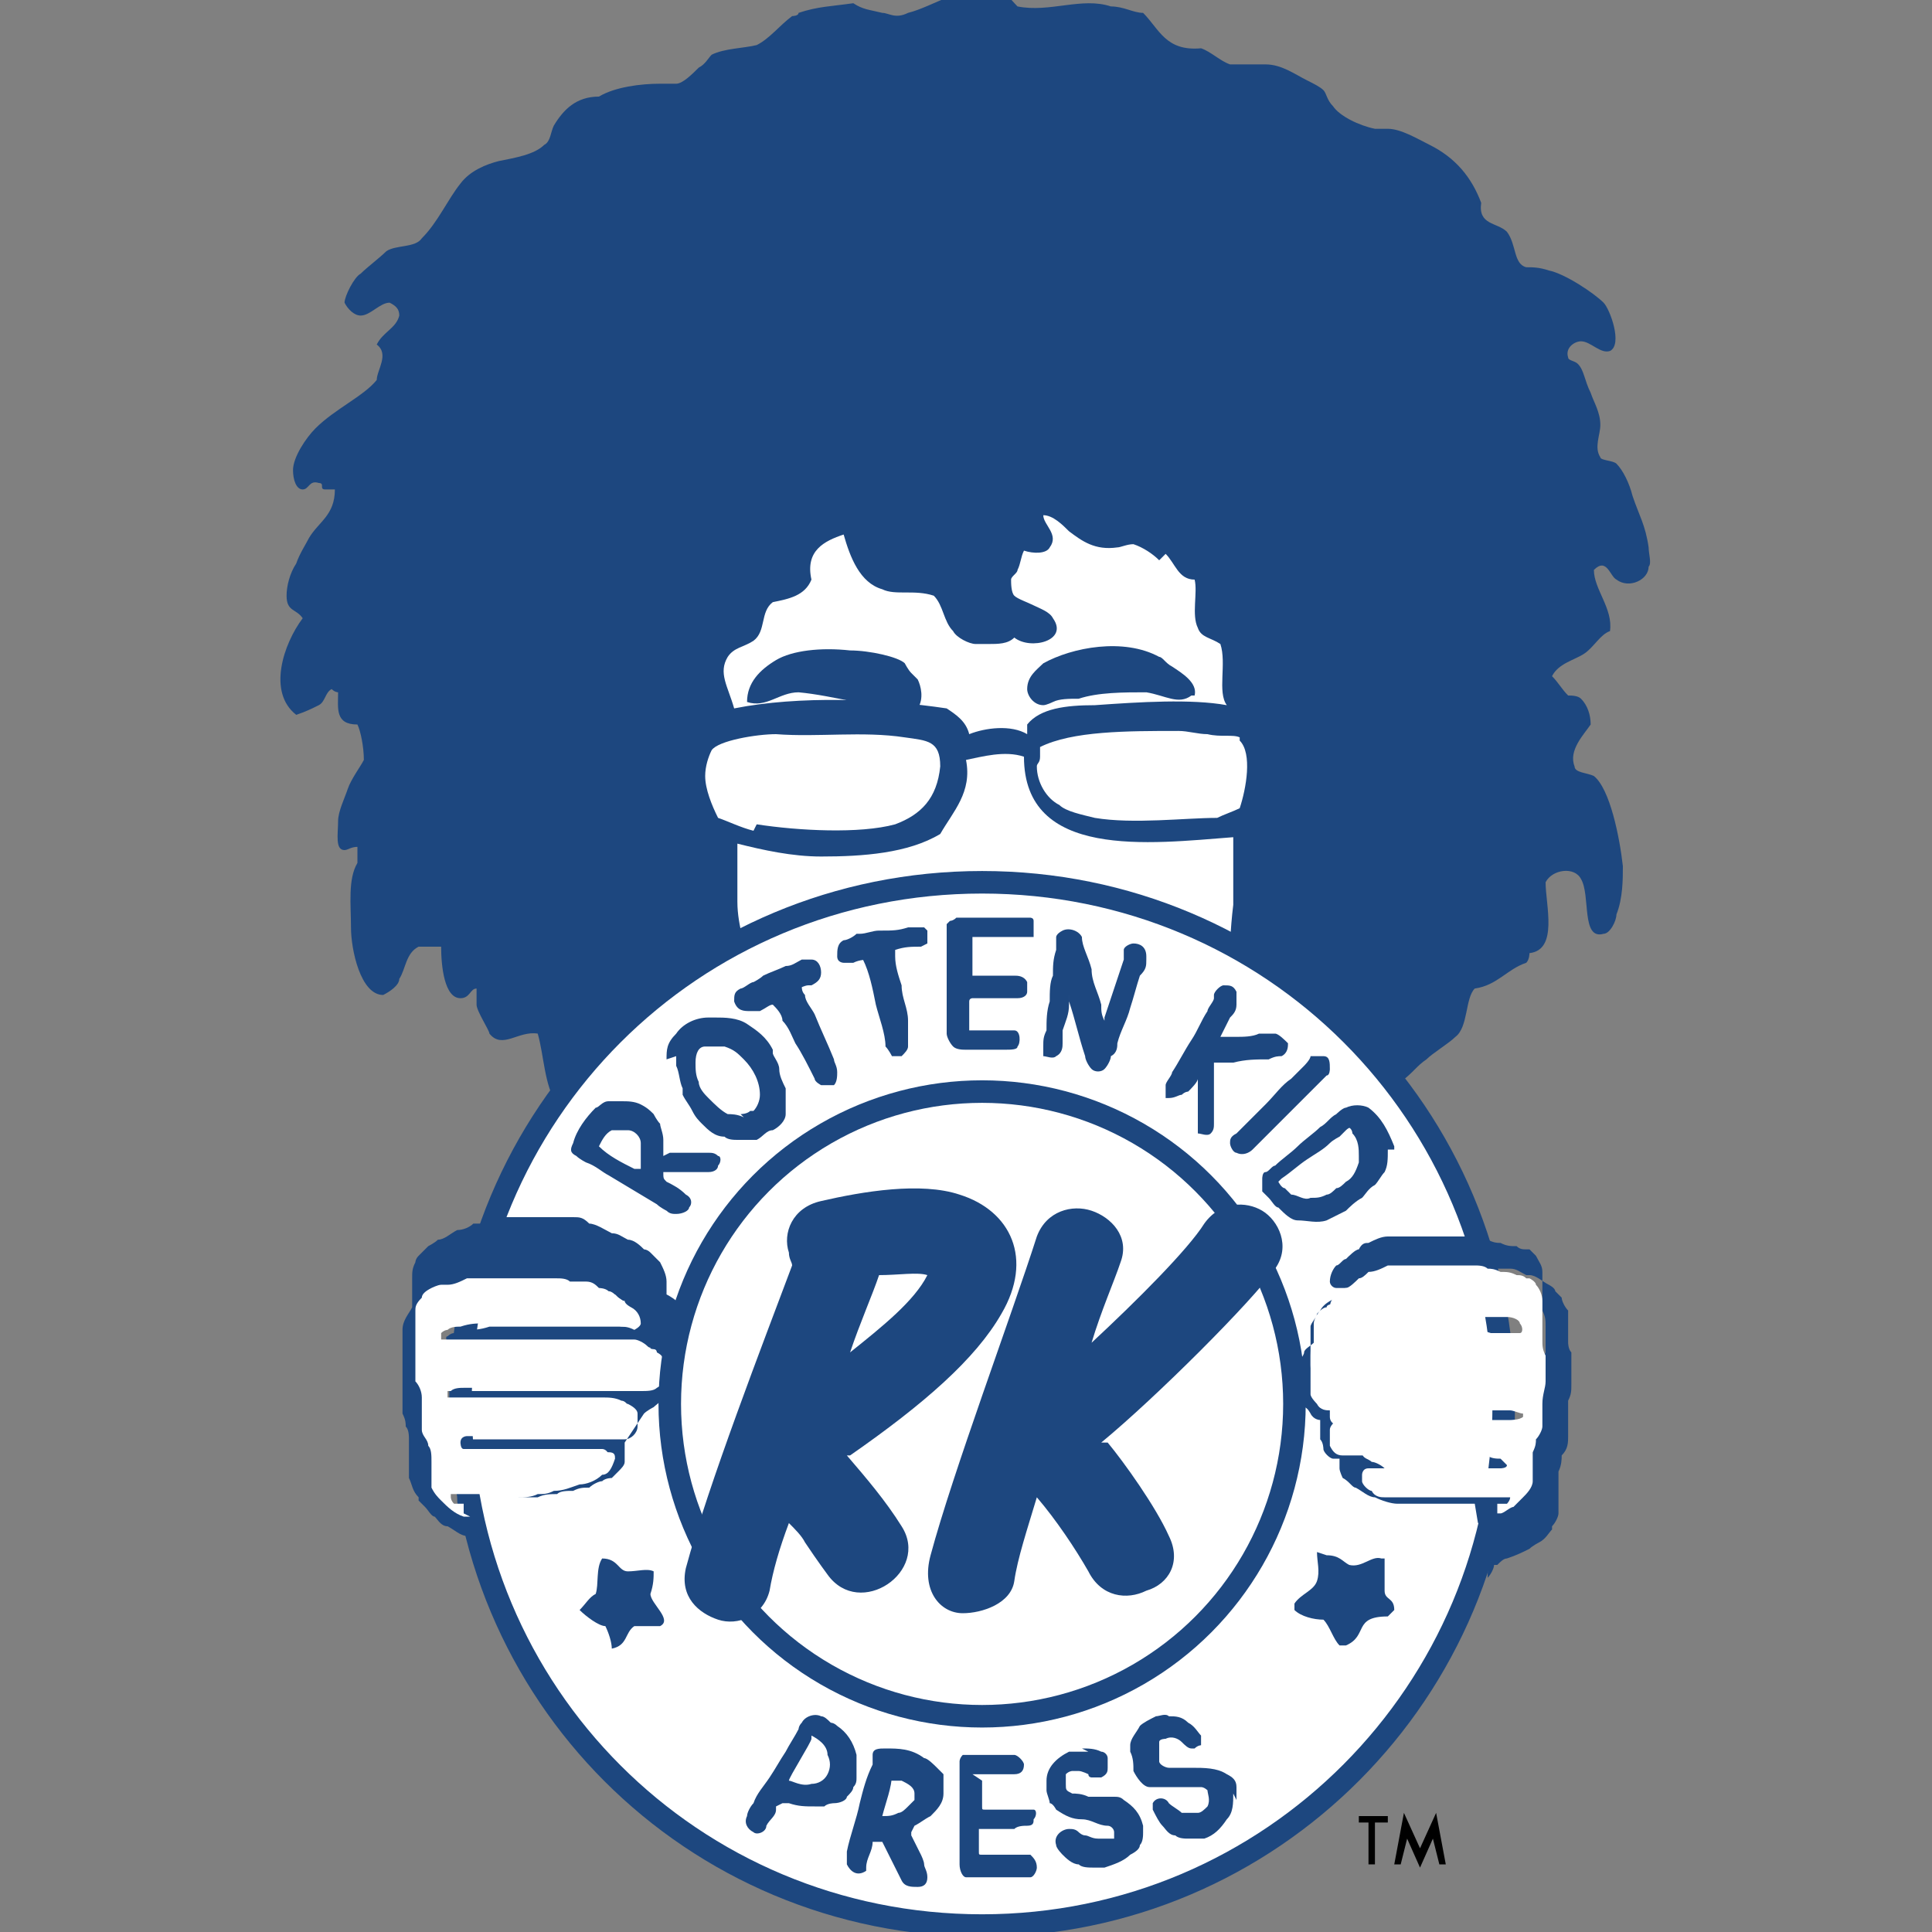 <?xml version="1.0" encoding="UTF-8"?>
<svg xmlns="http://www.w3.org/2000/svg" version="1.1" viewBox="0 0 60 60">
  <rect x="0" y="0" width="60" height="60" fill="#808080" stroke="none"/>
  <defs>
    <style>
      .cls-1 {
        fill: inherit;
      }

      .cls-1, .cls-2, .cls-3, .cls-4, .cls-5, .cls-6 {
        stroke-width: 0px;
      }

      .cls-2, .cls-4 {
        fill: #1d477f;
      }

      .cls-3 {
        fill: #d8d6d6;
      }

      .cls-3, .cls-4, .cls-5 {
        fill-rule: evenodd;
      }

      .cls-7 {
        stroke: #1d477f;
        stroke-miterlimit: 10;
        stroke-width: .7px;
      }

      .cls-7, .cls-5, .cls-6 {
        fill: #fff;
      }
    </style>
  </defs>
  <g id="vector_face" data-name="vector face">
    <path class="cls-3" d="M43,33.9c0-.3.3-.5.2-.8,0-.1-.2-.2-.3-.2-.2,0,0,.2-.2.5,0,.3-.5.5-.6.6"/>
    <path class="cls-4" d="M17.3,34.3c-.4-.6-.4-1.5-.6-2.2-.6-.1-1.1.5-1.5,0,0-.1-.4-.7-.4-.9,0-.1,0-.3,0-.5-.2,0-.2.3-.5.3-.5,0-.6-1-.6-1.6-.3,0-.5,0-.7,0-.4.2-.4.7-.6,1,0,.2-.3.4-.5.5-.7,0-1-1.4-1-2.1,0-.7-.1-1.5.2-2,0-.2,0-.4,0-.5-.2,0-.3.1-.4.1-.3,0-.2-.5-.2-.9,0-.3.2-.7.3-1,.1-.3.4-.7.5-.9,0-.4-.1-.9-.2-1.1-.7,0-.6-.5-.6-1,0,0-.1,0-.2-.1-.2.1-.2.4-.4.5-.2.1-.4.2-.7.3-.9-.7-.4-2.2.2-3-.2-.3-.5-.2-.5-.7,0-.3.1-.7.3-1,.1-.3.3-.6.4-.8.3-.5.8-.7.8-1.5,0,0-.2,0-.3,0-.2,0,0-.2-.2-.2-.3-.1-.3.2-.5.2-.2,0-.3-.3-.3-.6,0-.4.4-1,.7-1.3.6-.6,1.5-1,1.9-1.5,0-.3.4-.8,0-1.1.2-.4.6-.5.7-.9,0-.2-.1-.3-.3-.4-.3,0-.6.4-.9.4-.2,0-.4-.2-.5-.4,0-.2.3-.8.5-.9.2-.2.6-.5.8-.7.3-.2.9-.1,1.1-.4.5-.5.8-1.2,1.2-1.7.3-.4.8-.6,1.2-.7.5-.1,1.1-.2,1.4-.5.2-.1.2-.4.3-.6.3-.5.7-.9,1.4-.9.5-.3,1.3-.4,1.9-.4.2,0,.4,0,.5,0,.2,0,.5-.3.7-.5.2-.1.3-.3.4-.4.4-.2,1-.2,1.4-.3.4-.2.7-.6,1.1-.9,0,0,.2,0,.2-.1.6-.2,1-.2,1.7-.3.3.2.5.2.9.3.2,0,.4.2.8,0,.8-.2,1.7-.9,2.7-.7.3,0,.5.3.7.5,1,.2,2-.3,2.9,0,.4,0,.7.2,1,.2.5.5.7,1.2,1.8,1.1.3.1.6.4.9.5.3,0,.7,0,1.1,0,.5,0,.9.3,1.3.5.2.1.4.2.5.3.1.1.1.3.3.5.2.3.8.6,1.3.7.1,0,.3,0,.4,0,.4,0,.9.3,1.3.5.8.4,1.3,1,1.6,1.8-.1.7.5.6.8.9.3.4.2,1,.6,1.1.2,0,.4,0,.7.1.5.1,1.4.7,1.7,1,.2.2.6,1.3.2,1.5-.3.1-.6-.3-.9-.3-.2,0-.5.2-.4.5,0,.1.2.1.3.2.2.2.2.5.4.9.1.3.3.6.3,1,0,.3-.2.7,0,1,0,.1.4.1.5.2.2.2.4.6.5,1,.2.6.4.9.5,1.6,0,.2.1.5,0,.6,0,.4-.6.7-1,.4-.2-.1-.3-.7-.7-.3,0,.6.6,1.2.5,1.9-.3.1-.5.5-.8.7-.3.2-.8.3-1,.7.2.2.3.4.5.6.1,0,.3,0,.4.1.2.2.3.5.3.8-.2.3-.7.8-.5,1.3,0,.2.4.2.6.3.5.4.8,1.9.9,2.8,0,.4,0,1-.2,1.5,0,.2-.2.6-.4.6-.7.2-.4-1.2-.7-1.7-.2-.4-.9-.3-1.1.1,0,.7.4,2.1-.5,2.2,0,0,0,.2-.1.3-.6.2-.9.7-1.6.8-.3.3-.2,1.2-.6,1.5-.2.2-.7.5-.9.7-.3.2-.4.4-.8.7"/>
    <path class="cls-5" d="M36,17.4c-.2-.2-.5-.4-.8-.5-.2,0-.4.1-.5.1-.7.1-1.1-.2-1.5-.5-.2-.2-.5-.5-.8-.5,0,0,0,0,0,0,0,.3.5.6.2,1-.1.2-.5.2-.8.1-.1.2-.1.4-.2.6,0,.1-.2.2-.2.3,0,.1,0,.4.1.5.1.1.4.2.6.3.2.1.5.2.6.4.5.7-.7,1-1.2.6-.2.2-.5.2-.8.2-.2,0-.3,0-.4,0-.2,0-.6-.2-.7-.4-.3-.3-.3-.8-.6-1.1-.6-.2-1.2,0-1.6-.2-.7-.2-1-1-1.2-1.7-.6.2-1.2.5-1,1.4-.2.5-.7.6-1.2.7-.4.3-.2.9-.6,1.2-.3.2-.6.2-.8.5-.3.5,0,.9.2,1.6,2-.4,4.6-.3,6.6,0,.3.2.6.4.7.8.5-.2,1.3-.3,1.8,0,0-.1,0-.2,0-.3.4-.5,1.2-.6,2.1-.6,1.4-.1,3-.2,4.1,0-.3-.4,0-1.3-.2-1.9-.3-.2-.6-.2-.7-.5-.2-.4,0-1.1-.1-1.5-.5,0-.6-.5-.9-.8Z"/>
    <path class="cls-5" d="M38.5,22.9c-.2-.1-.6,0-1-.1-.3,0-.6-.1-.9-.1-1.6,0-3.3,0-4.3.5,0,.1,0,.2,0,.3,0,.2-.1.2-.1.3,0,.5.3,1,.7,1.2.2.2.7.3,1.1.4,1.2.2,2.8,0,3.8,0,.2-.1.5-.2.7-.3.2-.6.4-1.7,0-2.1Z"/>
    <path class="cls-5" d="M23.5,25.6c1.3.2,3.2.3,4.3,0,.8-.3,1.3-.8,1.4-1.8,0-.8-.4-.8-1.1-.9-1.3-.2-2.7,0-4-.1-.6,0-1.8.2-2,.5-.1.2-.2.5-.2.8,0,.4.2.9.4,1.3.3.1.7.3,1.1.4Z"/>
    <path class="cls-5" d="M35.8,34.9c.7-.8,1.1-1.7,1.6-2.8.2-.6.5-1.2.7-1.8.1-.7.1-1.4.2-2.2,0-.7,0-1.4,0-2.1-2.6.2-6.5.7-6.5-2.5-.6-.2-1.3,0-1.8.1.2,1-.4,1.6-.8,2.3-1,.6-2.4.7-3.7.7-.9,0-1.8-.2-2.6-.4,0,.6,0,1.2,0,1.8,0,.8.3,1.5.4,2.1,0,.2,0,.4,0,.6,0,.7.3,1.1.6,1.7.3.7.7,1.3,1.2,1.9"/>
    <path class="cls-4" d="M37,21.6c-.4.3-.8,0-1.4-.1-.7,0-1.5,0-2.1.2-.3,0-.6,0-.8.1,0,0-.2.1-.3.1-.3,0-.5-.3-.5-.5,0-.4.3-.6.5-.8.9-.5,2.5-.8,3.6-.2.1,0,.2.2.4.3.3.2.8.5.7.9Z"/>
    <path class="cls-4" d="M28.6,22c-.2,0-.1,0-.3,0-1.2,0-2.4-.4-3.5-.5-.6,0-1,.5-1.6.3,0-.6.4-1,.9-1.3.5-.3,1.4-.4,2.3-.3.6,0,1.5.2,1.7.4,0,0,.1.2.2.3,0,0,.2.2.2.2.1.2.2.6,0,.9Z"/>
  </g>
  <g id="circle_vector" data-name="circle vector">
    <path class="cls-7" d="M46.7,43.6c0,8.9-7.2,16.2-16.2,16.2s-16.2-7.2-16.2-16.2,7.2-16.2,16.2-16.2,16.2,7.2,16.2,16.2Z"/>
    <circle class="cls-7" cx="30.5" cy="43.6" r="9.7"/>
    <g>
      <path class="cls-1" d="M43.1,56.6v-.2s0,0,0,0h-.9s0,0,0,0v.2s0,0,0,0h.3v1.3s0,0,0,0h.2s0,0,0,0v-1.3h.3s0,0,0,0Z"/>
      <path class="cls-1" d="M44.6,56.3s0,0,0,0c0,0,0,0,0,0l-.5,1.1-.5-1.1s0,0,0,0c0,0,0,0,0,0l-.3,1.6s0,0,0,0c0,0,0,0,0,0h.2s0,0,0,0l.2-.8.4.9s0,0,0,0,0,0,0,0l.4-.9.2.8s0,0,0,0h.2s0,0,0,0c0,0,0,0,0,0l-.3-1.6Z"/>
    </g>
    <g>
      <path class="cls-2" d="M26.3,45.2c.6.7,1.2,1.4,1.7,2.2.9,1.4-1.3,2.9-2.3,1.5,0,0-.3-.4-.7-1-.1-.2-.3-.4-.5-.6-.3.8-.5,1.5-.6,2.1-.2.8-1,1.1-1.6.9-.6-.2-1.2-.7-1-1.6.7-2.6,2.4-7,3.3-9.4,0-.1-.1-.2-.1-.4-.2-.6.1-1.4,1-1.6,1.3-.3,3.1-.6,4.3-.2,1.6.5,2.3,2,1.3,3.7-.8,1.4-2.4,2.8-4.7,4.4ZM27.3,39.6c-.2.6-.6,1.5-.9,2.4,1-.8,2-1.6,2.4-2.4,0,0,0,0,0,0-.3-.1-.9,0-1.5,0Z"/>
      <path class="cls-2" d="M34.4,44.8c.5.6,1.5,2,1.9,2.9.4.8,0,1.5-.7,1.7-.6.3-1.4.2-1.8-.6-.4-.7-1-1.6-1.6-2.3-.3,1-.6,1.9-.7,2.6-.1.7-1,1-1.6,1-.7,0-1.3-.7-1-1.8.7-2.6,2.5-7.4,3.3-9.9.3-.8,1.1-1,1.7-.8.6.2,1.2.8.9,1.6-.2.6-.6,1.5-.9,2.5,1.4-1.3,3-2.9,3.5-3.7.5-.7,1.3-.7,1.8-.4.5.3.9,1.1.4,1.8-.7,1-3.7,4-5.4,5.4Z"/>
    </g>
    <path class="cls-4" d="M18.7,48.4c.5,0,.5.4.8.4.3,0,.6-.1.8,0,0,.2,0,.4-.1.7,0,.3.7.8.3,1-.3,0-.5,0-.8,0-.3.2-.2.6-.7.7,0,0,0,0,0,0,0-.2-.1-.5-.2-.7-.2,0-.6-.3-.8-.5h0c.2-.2.3-.4.5-.5.1-.3,0-.8.2-1.1Z"/>
    <path class="cls-4" d="M41.2,48.3c.4,0,.5.2.7.3.4.1.7-.3,1-.2,0,0,0,0,.1,0,0,.3,0,.7,0,1,0,.3.3.2.3.6,0,0-.1.1-.2.2-1.1,0-.6.6-1.3.9h-.2c-.2-.2-.3-.6-.5-.8-.3,0-.7-.1-.9-.3v-.2c.2-.3.6-.4.7-.7.1-.3,0-.6,0-.9,0,0,0,0,0,0Z"/>
  </g>
  <g id="letters_Image" data-name="letters Image">
    <path class="cls-6" d="M20.7,32.9c0,0,0,.2,0,.3,0,.2,0,.5.2.7,0,0,0,.1,0,.2.1.2.2.3.3.5,0,.1.2.2.3.4.2.2.4.3.7.4.1,0,.3,0,.4.1.1,0,.2,0,.4,0,0,0,.1,0,.2,0,0,0,0,0,0,0,.2,0,.3-.2.5-.3.2-.1.3-.3.4-.5.1-.3.1-.6,0-.8,0-.2-.1-.4-.2-.6,0-.2-.1-.3-.2-.5,0,0,0,0,0-.1-.2-.3-.4-.6-.8-.8-.3-.2-.6-.3-1-.2,0,0-.2,0-.2,0-.4,0-.7.2-1,.5-.2.2-.3.5-.3.8ZM33.2,30.9c0,0,0,.1,0,.2.2.6.3,1.1.5,1.7,0,.2.1.3.2.4.1.1.3.1.4,0,.1-.1.2-.3.2-.4,0-.1.1-.3.2-.4.1-.4.3-.7.4-1.1.1-.3.2-.7.3-1,0-.2.1-.3.2-.5,0,0,0,0,0-.1,0-.2-.2-.3-.4-.4-.2,0-.3,0-.3.2,0,0,0,.2,0,.3-.2.6-.4,1.2-.6,1.8,0,0,0,0,0,.1,0,0,0,0,0,0,0-.2,0-.3-.1-.5,0-.4-.2-.7-.3-1.1,0-.3-.2-.6-.3-1,0-.3-.3-.4-.6-.2,0,0-.1,0-.2.2,0,.1,0,.2,0,.4,0,.3,0,.5-.1.8,0,.3,0,.6-.1.8,0,.3,0,.6-.1.9,0,.2,0,.3-.1.5,0,.1,0,.2,0,.3,0,.2.3.2.4,0,.1-.1.1-.3.2-.4,0-.1,0-.3,0-.4,0-.3.1-.5.2-.8,0,0,0-.2,0-.3ZM28.3,56.9c.2-.1.4-.2.5-.3,0,0,0,0,0,0,.2-.2.3-.4.4-.7,0-.2,0-.4,0-.5,0,0,0,0,0-.1,0,0,0,0,0,0,0,0-.1-.2-.2-.2-.1-.1-.2-.2-.4-.3-.4-.2-.8-.3-1.2-.3-.2,0-.3,0-.4.2,0,0,0,.2,0,.3-.1.4-.2.8-.4,1.2-.1.5-.3,1-.4,1.5,0,0,0,0,0,.1,0,.1,0,.2,0,.3,0,.2.4.4.6.2,0,0,0,0,0-.1,0-.3.2-.6.2-.8,0,0,0,0,0,0,0,0,.2,0,.3,0,0,0,0,0,0,0,.1.2.2.4.3.6,0,.2.2.4.3.6.1.2.2.3.5.2.1,0,.3-.1.3-.3,0-.1,0-.3-.1-.4,0,0,0-.2-.1-.3-.1-.2-.2-.4-.3-.6,0,0,0,0,0-.1ZM20.8,35.8c0-.2,0-.3,0-.5,0-.2,0-.3-.1-.5,0-.1-.1-.2-.2-.3-.1-.1-.3-.2-.4-.3-.2-.1-.4-.1-.6-.1-.1,0-.2,0-.3,0,0,0,0,0-.1,0-.1,0-.3.1-.4.2-.3.3-.6.6-.7,1.1,0,.2,0,.3.1.4,0,0,.2.1.3.2.2.1.4.3.7.4.5.3,1,.6,1.5.9,0,0,.2.1.3.2.1,0,.2.1.3.1.1,0,.3,0,.4-.2,0-.2,0-.3-.1-.4-.2-.1-.4-.2-.6-.4-.2-.1-.2,0-.1-.3,0,0,0,0,.1,0,.1,0,.3,0,.4,0,.1,0,.2,0,.3,0,.1,0,.3,0,.4,0,0,0,.1,0,.2,0,.1,0,.3,0,.3-.2,0-.1,0-.2,0-.3,0,0-.2-.1-.3-.1,0,0-.1,0-.2,0-.2,0-.5,0-.7,0,0,0-.2,0-.3,0ZM30.2,29.4c0,0,.1,0,.2,0,.3,0,.6,0,.9,0,0,0,0,0,0,0,.2,0,.5,0,.7,0,0,0,0,0,.1,0,.1-.1.1-.3,0-.5,0,0,0-.1-.1-.1-.1,0-.2,0-.4,0-.3,0-.6,0-.9,0,0,0-.2,0-.2,0-.3,0-.5,0-.8,0,0,0-.2,0-.2.1,0,0,0,0,0,0,0,0,0,0-.1.1,0,.1,0,.3,0,.5,0,0,0,.2,0,.3,0,.2,0,.4,0,.5,0,.3,0,.5,0,.8,0,.2,0,.4,0,.6,0,.2,0,.4,0,.7,0,.2,0,.3.2.4.1,0,.2.1.4.1.3,0,.6,0,.9,0,0,0,0,0,0,0,.1,0,.2,0,.3,0,.1,0,.3,0,.4-.1,0,0,0,0,0,0,.1,0,0-.4-.1-.5-.1,0-.2,0-.3,0,0,0-.2,0-.3,0,0,0-.1,0-.2,0-.2,0-.4,0-.6,0,0,0,0,0,0,0,0,0,0,0,0,0,0-.2,0-.4,0-.6,0-.1,0-.2,0-.3,0,0,0-.1.1-.1,0,0,0,0,0,0,.2,0,.4,0,.6,0,.2,0,.3,0,.5,0,0,0,.2,0,.3,0,.1,0,.2-.1.3-.2,0-.1,0-.2,0-.3,0-.1-.2-.2-.4-.2-.3,0-.7-.1-1,0-.1,0-.2,0-.3,0,0-.3,0-.6,0-.9ZM33.6,54.3c-.2,0-.4,0-.6,0-.4.2-.6.5-.7.9,0,0,0,.2,0,.3,0,.1,0,.3.1.4,0,0,0,0,0,0,0,0,.1.2.2.2,0,0,0,0,0,0,.2.1.5.2.8.3.3,0,.6.1.8.2.1,0,.2.1.2.2,0,0,0,.2,0,.2,0,0,0,0,0,0-.1,0-.3.1-.5,0-.1,0-.2,0-.4-.1,0,0-.2,0-.2-.1-.1,0-.2-.1-.3-.1-.2,0-.5.2-.4.5,0,.1.1.2.2.3.2.2.3.3.5.3.2,0,.3.1.5.1,0,0,.2,0,.3,0,.3,0,.6-.1.8-.4,0,0,0,0,0,0,.1,0,.2-.2.3-.3,0-.1.1-.3.1-.4,0,0,0-.1,0-.2,0,0,0,0,0,0,0-.4-.3-.6-.6-.8,0,0-.2,0-.3-.1,0,0-.1,0-.2,0,0,0-.1,0-.2,0-.1,0-.2,0-.4,0-.2,0-.3,0-.5-.1-.2,0-.2-.1-.2-.3,0-.1,0-.2,0-.3,0,0,.1-.1.2-.1,0,0,.1,0,.2,0,.1,0,.2,0,.3.1,0,0,0,0,.1.1,0,0,.2.1.3,0,.1,0,.2-.2.2-.3,0-.1,0-.2,0-.3,0,0-.1-.2-.2-.2,0,0,0,0,0,0-.2-.1-.4-.2-.6-.1ZM38.3,55.7c0,0,0-.2,0-.4,0-.2-.2-.3-.3-.4-.3-.2-.7-.3-1.1-.2-.2,0-.5,0-.7,0-.1,0-.2,0-.3-.2,0-.1,0-.3,0-.4,0,0,0-.2,0-.2,0,0,.1,0,.2-.1.2,0,.4,0,.5.1.1,0,.2.1.3.2,0,0,0,0,.1,0,0,0,.1,0,.2-.1,0,0,0,0,0-.1,0,0,0-.2,0-.2,0-.2-.2-.3-.4-.4-.2-.1-.4-.2-.6-.2-.2,0-.3,0-.4,0-.2,0-.4.2-.5.3-.2.2-.3.3-.3.6,0,0,0,.1,0,.2,0,.2,0,.4.1.6,0,.2.2.4.5.5,0,0,.1,0,.1,0,.1,0,.2,0,.4,0,.1,0,.2,0,.3,0,.2,0,.3,0,.5,0,.1,0,.2,0,.3,0,.1,0,.2,0,.2.1.1.2.2.3,0,.5,0,.1-.2.2-.3.2,0,0-.1,0-.2,0-.1,0-.2,0-.3,0-.1,0-.3-.2-.4-.3-.1-.1-.4-.1-.5,0,0,0,0,.1,0,.2,0,.2.1.3.3.5.1.1.3.2.4.3.1,0,.2.1.4.1,0,0,0,0,0,0,.2,0,.3,0,.5,0,0,0,0,0,0,0,.3-.1.5-.3.7-.6.1-.2.2-.5.2-.8ZM43.1,35.7s0,0,0-.1c0,0,0,0,0,0-.2-.5-.4-.9-.8-1.2-.2-.1-.4-.2-.7,0-.1,0-.2.1-.3.2-.2.1-.3.3-.5.4-.2.2-.5.4-.7.6-.2.2-.5.4-.7.6,0,0-.2.2-.3.2,0,0-.1.1-.1.2,0,0,0,.1,0,.2,0,0,0,0,0,0,0,0,0,.1,0,.2,0,0,.1.2.2.2.1.1.2.2.3.3.2.1.4.3.6.4.3.1.6.2.9,0,.2,0,.4-.2.6-.3.2-.1.4-.2.5-.4.2-.1.3-.3.4-.4.1-.1.2-.3.3-.4,0-.2.2-.4.1-.7ZM30.5,55.3s0,0,.1,0c.2,0,.4,0,.6,0,.1,0,.2,0,.3,0,0,0,.2,0,.3,0,.2,0,.2-.1.3-.3,0-.2-.1-.4-.3-.3,0,0-.2,0-.2,0-.2,0-.4,0-.5,0-.1,0-.3,0-.4,0-.2,0-.3,0-.5,0,0,0,0,0,0,0,0,0,0,.1-.1.2,0,0,0,.1,0,.2,0,.2,0,.3,0,.5,0,.3,0,.6,0,.9,0,.1,0,.2,0,.3,0,.3,0,.7,0,1,0,.1,0,.2,0,.3,0,.2,0,.3.2.4,0,0,.1,0,.2,0,.3,0,.5,0,.8,0,.2,0,.3,0,.5,0,0,0,0,0,0,0,.2,0,.3,0,.5,0,0,0,0,0,0,0,.1,0,.2-.2.2-.3,0-.2,0-.3-.2-.4-.2,0-.5,0-.7,0,0,0,0,0-.1,0,0,0-.1,0-.2,0,0,0-.1,0-.2,0-.1,0-.2,0-.3,0-.1,0-.1,0-.1-.1,0-.2,0-.4,0-.6,0,0,0,0,0-.1,0,0,0,0,.1,0,0,0,.2,0,.3,0,.2,0,.4,0,.6,0,0,0,0,0,.1,0,.1,0,.3,0,.4-.1.1,0,.2-.1.2-.2,0-.1,0-.2,0-.3,0,0-.2,0-.3,0-.2,0-.4,0-.6,0-.2,0-.4,0-.6,0-.1,0-.1,0-.1-.1,0-.2,0-.4,0-.5,0-.1,0-.2,0-.3ZM37.8,32.2s0,0,0,0c.1-.2.2-.4.3-.6,0-.1.2-.3.2-.4,0-.1,0-.3,0-.4-.1-.2-.3-.2-.4-.2-.2,0-.3.1-.3.3,0,0,0,0,0,.1,0,.1-.1.3-.2.4-.2.3-.3.6-.5.9-.2.3-.4.7-.6,1,0,.1-.2.3-.2.4,0,.1,0,.3,0,.4,0,0,0,0,.1,0,.1,0,.3,0,.4-.1,0,0,.1,0,.2-.1,0,0,0,0,0,0,0,0,0,0,0,0,0-.1.2-.3.3-.4,0,0,0,0,0,0,0,.2,0,.4,0,.6,0,.3,0,.6,0,.9,0,0,0,.2,0,.2,0,.2.3.2.4,0,0,0,.1-.2.1-.3,0-.4,0-.8,0-1.3,0,0,0-.1,0-.2,0-.1,0-.3,0-.4,0,0,0,0,0,0,.2,0,.4,0,.6,0,.4,0,.7,0,1.1-.1.1,0,.3,0,.4-.1.1,0,.2-.2.2-.4,0-.2-.2-.3-.4-.3,0,0,0,0,0,0-.2,0-.3,0-.5,0-.2,0-.5,0-.7.1-.2,0-.4,0-.6,0,0,0,0,0,0,0ZM24.1,56.1c0,0,.1,0,.2,0,.3,0,.5.1.8.1.1,0,.2,0,.3,0,0,0,.2,0,.3-.1.1,0,.3-.1.4-.2,0-.1.2-.2.2-.3,0,0,.1-.2.1-.3,0,0,0-.1,0-.2,0-.2,0-.3,0-.5-.1-.3-.3-.6-.6-.9,0,0-.1,0-.2-.1-.1,0-.2-.1-.3-.2-.2-.1-.5,0-.6.2,0,0,0,.1-.1.2-.1.2-.3.5-.4.7-.1.3-.3.5-.5.8-.2.3-.3.5-.5.8,0,.1-.1.3-.2.4,0,.2,0,.4.2.5.2.1.4,0,.4-.2,0,0,0,0,0,0,0-.2.2-.3.3-.5,0,0,0,0,0-.1ZM27.1,29.8s0,0,0,0c.1.5.2.9.4,1.4.1.4.2.9.3,1.3,0,.1,0,.2.2.3,0,0,.2,0,.3,0,.1,0,.2-.1.2-.3,0-.1,0-.3,0-.4,0-.1,0-.3,0-.4,0-.4-.2-.7-.2-1.1,0-.3-.1-.6-.2-.9,0,0,0-.2,0-.2,0,0,0,0,0,0,.3,0,.5-.1.8-.1,0,0,.1,0,.2-.1.1-.1,0-.3,0-.4,0,0,0,0-.1-.1,0,0-.2-.1-.3,0,0,0,0,0,0,0,0,0-.1,0-.2,0-.3,0-.5,0-.8.1,0,0,0,0-.1,0-.2,0-.4,0-.6.1,0,0,0,0-.1,0-.1,0-.3.1-.4.2-.2.1-.2.3-.2.5,0,.1.1.2.2.2,0,0,.2,0,.3,0,.2,0,.4,0,.6-.1ZM24.9,30.6c.2,0,.3-.1.5-.2,0,0,0,0,.1,0,.1,0,.3-.2.3-.4,0-.2-.1-.3-.3-.4-.1,0-.2,0-.3,0-.2,0-.3.1-.5.2-.3,0-.5.2-.7.3,0,0-.2.1-.3.2-.1,0-.3.1-.4.2-.1,0-.2.2-.2.4,0,.2.2.4.5.3,0,0,.2,0,.3,0,.1,0,.2-.1.4-.2,0,0,0,0,0,0,0,.2.2.4.3.5.1.2.2.5.4.7.2.4.4.8.6,1.1,0,.1.1.2.2.2,0,0,.3,0,.4,0,.1,0,.2-.2.1-.4,0-.1,0-.2-.1-.4-.2-.5-.4-.9-.6-1.4,0-.2-.2-.4-.3-.6,0,0,0-.2-.1-.3ZM40.8,32.8c0,0-.1,0-.2,0,0,0-.2.2-.2.3-.1.1-.3.3-.4.4-.3.3-.5.6-.8.8-.1.1-.3.3-.4.4-.2.2-.3.4-.5.5,0,0-.1.2-.2.3,0,.1,0,.3.2.3.2,0,.3,0,.5-.1.1-.1.2-.2.3-.3.4-.4.8-.8,1.2-1.2,0,0,.2-.2.3-.3.2-.2.3-.3.5-.5,0,0,.1-.1.1-.2,0-.2,0-.3-.2-.4,0,0-.2,0-.3,0Z"/>
    <g>
      <path class="cls-2" d="M20.7,32.9c0-.3,0-.5.3-.8.2-.3.6-.5,1-.5,0,0,.2,0,.2,0,.3,0,.7,0,1,.2.3.2.6.4.8.8,0,0,0,0,0,.1,0,.1.2.3.2.5,0,.2.1.4.2.6,0,.3,0,.6,0,.8,0,.2-.2.4-.4.5-.2,0-.3.2-.5.3,0,0,0,0,0,0,0,0-.1,0-.2,0-.1,0-.3,0-.4,0-.1,0-.3,0-.4-.1-.3,0-.5-.2-.7-.4-.1-.1-.2-.2-.3-.4-.1-.2-.2-.3-.3-.5,0,0,0-.1,0-.2-.1-.2-.1-.5-.2-.7,0,0,0-.2,0-.3ZM23,34.6c0,0,.2,0,.3-.1,0,0,0,0,.1,0,.1-.1.2-.3.2-.5,0-.4-.2-.8-.5-1.1-.2-.2-.3-.3-.6-.4-.2,0-.4,0-.6,0-.2,0-.3.2-.3.5,0,.2,0,.4.1.6,0,.2.2.4.3.5.2.2.4.4.6.5.1,0,.3,0,.5.1Z"/>
      <path class="cls-2" d="M33.2,30.9c0,.1,0,.2,0,.3,0,.3-.1.5-.2.8,0,.1,0,.3,0,.4,0,.1,0,.3-.2.4-.1.1-.3,0-.4,0,0,0,0-.2,0-.3,0-.2,0-.3.1-.5,0-.3,0-.6.1-.9,0-.3,0-.6.1-.8,0-.3,0-.5.1-.8,0-.1,0-.2,0-.4,0,0,0-.1.2-.2.2-.1.5,0,.6.2,0,.3.2.6.3,1,0,.4.2.7.3,1.1,0,.2,0,.3.1.5,0,0,0,0,0,0,0,0,0,0,0-.1.2-.6.4-1.2.6-1.8,0,0,0-.2,0-.3,0-.1.2-.2.3-.2.2,0,.4.1.4.4,0,0,0,0,0,.1,0,.2,0,.3-.2.5-.1.3-.2.7-.3,1-.1.4-.3.7-.4,1.1,0,.1,0,.3-.2.4,0,.1-.1.3-.2.4-.1.1-.3.1-.4,0-.1-.1-.2-.3-.2-.4-.2-.6-.3-1.1-.5-1.7,0,0,0-.1,0-.2Z"/>
      <path class="cls-2" d="M28.3,56.9s0,0,0,.1c.1.2.2.4.3.6,0,0,.1.2.1.3,0,.1.1.2.1.4,0,.2-.1.3-.3.3-.2,0-.4,0-.5-.2-.1-.2-.2-.4-.3-.6-.1-.2-.2-.4-.3-.6,0,0,0,0,0,0,0,0-.2,0-.3,0,0,0,0,0,0,0,0,.3-.2.5-.2.8,0,0,0,0,0,.1-.3.2-.5,0-.6-.2,0-.1,0-.2,0-.3,0,0,0,0,0-.1.1-.5.3-1,.4-1.5.1-.4.2-.8.4-1.2,0,0,0-.2,0-.3,0-.2.2-.2.4-.2.4,0,.8,0,1.2.3.1,0,.3.2.4.3,0,0,.1.1.2.2,0,0,0,0,0,0,0,0,0,0,0,.1,0,.2,0,.4,0,.5,0,.3-.2.5-.4.7,0,0,0,0,0,0-.2.1-.3.2-.5.3ZM27.7,55.1c0,.4-.2.9-.3,1.3,0,0,0,0,0,0,.2,0,.3,0,.5-.1.1,0,.2-.1.3-.2,0,0,.1-.1.2-.2,0,0,0-.1,0-.2,0-.2-.2-.3-.4-.4-.1,0-.2,0-.4,0Z"/>
      <path class="cls-2" d="M20.8,35.8c0,0,.2,0,.3,0,.2,0,.5,0,.7,0,0,0,.1,0,.2,0,.1,0,.2,0,.3.1.1,0,.1.2,0,.3,0,.1-.1.2-.3.2,0,0-.1,0-.2,0-.1,0-.3,0-.4,0-.1,0-.2,0-.3,0-.1,0-.3,0-.4,0,0,0,0,0-.1,0,0,.2,0,.2.1.3.2.1.4.2.6.4.2.1.2.3.1.4,0,.1-.2.2-.4.2-.1,0-.2,0-.3-.1,0,0-.2-.1-.3-.2-.5-.3-1-.6-1.5-.9-.2-.1-.4-.3-.7-.4,0,0-.2-.1-.3-.2-.2-.1-.2-.2-.1-.4.1-.4.4-.8.7-1.1.1,0,.2-.2.4-.2,0,0,0,0,.1,0,0,0,.2,0,.3,0,.2,0,.4,0,.6.1.2.1.3.2.4.3,0,0,.1.2.2.3,0,.1.1.3.1.5,0,.2,0,.3,0,.5ZM19.9,36.3c0,0,0-.1,0-.2,0-.2,0-.4,0-.6,0-.2-.2-.4-.4-.4-.2,0-.3,0-.5,0-.2.1-.3.3-.4.5.3.3.7.5,1.1.7Z"/>
      <path class="cls-2" d="M30.2,29.4c0,.3,0,.6,0,.9.1,0,.2,0,.3,0,.3,0,.7,0,1,0,.1,0,.3,0,.4.2,0,0,0,.2,0,.3,0,.1-.1.2-.3.2,0,0-.2,0-.3,0-.2,0-.3,0-.5,0-.2,0-.4,0-.6,0,0,0,0,0,0,0,0,0-.1,0-.1.1,0,.1,0,.2,0,.3,0,.2,0,.4,0,.6,0,0,0,0,0,0,0,0,0,0,0,0,.2,0,.4,0,.6,0,0,0,.1,0,.2,0,0,0,.2,0,.3,0,.1,0,.2,0,.3,0,.2,0,.2.4.1.5,0,0,0,0,0,0,0,.1-.2.1-.4.1-.1,0-.2,0-.3,0,0,0,0,0,0,0-.3,0-.6,0-.9,0-.1,0-.3,0-.4-.1-.1-.1-.2-.3-.2-.4,0-.2,0-.4,0-.7,0-.2,0-.4,0-.6,0-.3,0-.5,0-.8,0-.2,0-.4,0-.5,0,0,0-.2,0-.3,0-.2,0-.3,0-.5,0,0,0,0,.1-.1,0,0,0,0,0,0,0,0,.1,0,.2-.1.3,0,.5,0,.8,0,0,0,.2,0,.2,0,.3,0,.6,0,.9,0,.1,0,.2,0,.4,0,0,0,.1,0,.1.1,0,.2,0,.4,0,.5,0,0,0,0-.1,0-.2,0-.5,0-.7,0,0,0,0,0,0,0-.3,0-.6,0-.9,0,0,0-.1,0-.2,0Z"/>
      <path class="cls-2" d="M33.6,54.3c.2,0,.4,0,.6.1,0,0,0,0,0,0,.1,0,.2.1.2.2,0,0,0,.2,0,.3,0,.1,0,.2-.2.3-.1,0-.2,0-.3,0,0,0-.1,0-.1-.1,0,0-.2-.1-.3-.1,0,0-.1,0-.2,0,0,0-.1,0-.2.1,0,0,0,.2,0,.3,0,.2,0,.2.2.3.1,0,.3,0,.5.1.1,0,.2,0,.4,0,0,0,.1,0,.2,0,0,0,.1,0,.2,0,.1,0,.2,0,.3.1.3.2.5.4.6.8,0,0,0,0,0,0,0,0,0,.1,0,.2,0,.1,0,.3-.1.4,0,.1-.1.2-.3.3,0,0,0,0,0,0-.2.2-.5.3-.8.4,0,0-.2,0-.3,0-.2,0-.4,0-.5-.1-.2,0-.4-.2-.5-.3,0,0-.2-.2-.2-.3-.1-.3.2-.5.4-.5.1,0,.2,0,.3.1,0,0,.1.1.2.1.1,0,.2.1.4.1.2,0,.3,0,.5,0,0,0,0,0,0,0,0,0,0-.2,0-.2,0-.1-.1-.2-.2-.2-.3,0-.5-.2-.8-.2-.3,0-.5-.1-.8-.3,0,0,0,0,0,0,0,0-.1-.2-.2-.2,0,0,0,0,0,0,0-.1-.1-.3-.1-.4,0,0,0-.2,0-.3,0-.4.3-.7.7-.9.2,0,.4,0,.6,0Z"/>
      <path class="cls-2" d="M38.3,55.7c0,.3,0,.6-.2.8-.2.3-.4.5-.7.6,0,0,0,0,0,0-.1,0-.3,0-.5,0,0,0,0,0,0,0-.1,0-.3,0-.4-.1-.2,0-.3-.2-.4-.3-.1-.1-.2-.3-.3-.5,0,0,0-.1,0-.2.1-.2.4-.2.5,0,.1.1.3.2.4.3,0,0,.2,0,.3,0,0,0,.1,0,.2,0,.1,0,.2-.1.3-.2.1-.2,0-.4,0-.5,0,0-.1-.1-.2-.1-.1,0-.2,0-.3,0-.2,0-.3,0-.5,0-.1,0-.2,0-.3,0-.1,0-.2,0-.4,0,0,0,0,0-.1,0-.2,0-.4-.3-.5-.5,0-.2,0-.4-.1-.6,0,0,0-.1,0-.2,0-.2.2-.4.3-.6.1-.1.3-.2.5-.3.1,0,.3-.1.4,0,.2,0,.4,0,.6.2.2.1.3.3.4.4,0,0,0,.2,0,.2,0,0,0,0,0,.1,0,0-.1,0-.2.1,0,0,0,0-.1,0-.1,0-.2-.1-.3-.2-.1-.1-.3-.2-.5-.1,0,0-.2,0-.2.1,0,0,0,.1,0,.2,0,.1,0,.3,0,.4,0,.1.2.2.3.2.2,0,.5,0,.7,0,.4,0,.8,0,1.1.2.2.1.3.2.3.4,0,.1,0,.3,0,.4Z"/>
      <path class="cls-2" d="M43.1,35.7c0,.3,0,.5-.1.7-.1.1-.2.3-.3.4-.2.1-.3.3-.4.4-.2.1-.4.3-.5.4-.2.1-.4.2-.6.3-.3.1-.6,0-.9,0-.2,0-.4-.2-.6-.4-.1,0-.2-.2-.3-.3,0,0-.1-.1-.2-.2,0,0,0,0,0-.2,0,0,0,0,0,0,0,0,0,0,0-.2,0,0,0-.2.1-.2.1,0,.2-.2.3-.2.2-.2.5-.4.7-.6.2-.2.5-.4.7-.6.2-.1.3-.3.5-.4,0,0,.2-.2.3-.2.2-.1.5-.1.7,0,.4.3.6.7.8,1.2,0,0,0,0,0,0,0,0,0,.1,0,.1ZM42,35c0,0-.1,0-.2.1,0,0-.1.1-.2.2,0,0-.2.1-.3.2-.2.2-.4.3-.7.5-.3.2-.5.4-.8.6,0,0,0,0-.1.1,0,0,.1.2.2.2,0,0,.1.1.2.2.2,0,.4.2.6.1.2,0,.3,0,.5-.1.1,0,.2-.1.3-.2.1,0,.2-.1.3-.2.2-.1.3-.3.4-.6,0,0,0-.2,0-.2,0-.2,0-.5-.2-.7,0,0,0-.2-.2-.2Z"/>
      <path class="cls-2" d="M30.5,55.3c0,.1,0,.2,0,.3,0,.2,0,.4,0,.5,0,.1,0,.1.1.1.2,0,.4,0,.6,0,.2,0,.4,0,.6,0,0,0,.2,0,.3,0,.1,0,.1.2,0,.3,0,.1,0,.2-.2.2-.1,0-.3,0-.4.1,0,0,0,0-.1,0-.2,0-.4,0-.6,0,0,0-.2,0-.3,0,0,0,0,0-.1,0,0,0,0,.1,0,.1,0,.2,0,.4,0,.6,0,.1,0,.1.1.1.1,0,.2,0,.3,0s.1,0,.2,0c0,0,.1,0,.2,0,0,0,0,0,.1,0,.2,0,.4,0,.7,0,.1.1.2.2.2.4,0,.1-.1.3-.2.3,0,0,0,0,0,0-.2,0-.3,0-.5,0,0,0,0,0,0,0-.2,0-.3,0-.5,0-.3,0-.5,0-.8,0,0,0-.1,0-.2,0-.1,0-.2-.2-.2-.4,0-.1,0-.2,0-.3,0-.3,0-.7,0-1,0-.1,0-.2,0-.3,0-.3,0-.6,0-.9,0-.2,0-.3,0-.5,0,0,0-.1,0-.2,0,0,0-.1.1-.2,0,0,0,0,0,0,.2,0,.3,0,.5,0,.1,0,.3,0,.4,0,.2,0,.4,0,.5,0,0,0,.2,0,.2,0,.1,0,.3.2.3.3,0,.2-.1.3-.3.3,0,0-.2,0-.3,0-.1,0-.2,0-.3,0-.2,0-.4,0-.6,0,0,0,0,0-.1,0Z"/>
      <path class="cls-2" d="M37.8,32.2s0,0,0,0c.2,0,.4,0,.6,0,.2,0,.5,0,.7-.1.2,0,.3,0,.5,0,0,0,0,0,0,0,.1,0,.3.2.4.3,0,.1,0,.3-.2.4-.1,0-.2,0-.4.1-.4,0-.7,0-1.1.1-.2,0-.4,0-.6,0,0,0,0,0,0,0,0,.1,0,.3,0,.4,0,0,0,.1,0,.2,0,.4,0,.8,0,1.3,0,.1,0,.2-.1.3-.1.1-.3,0-.4,0,0,0,0-.2,0-.2,0-.3,0-.6,0-.9,0-.2,0-.4,0-.6,0,0,0,0,0,0,0,.1-.2.3-.3.4,0,0,0,0,0,0,0,0,0,0,0,0,0,0-.1,0-.2.1-.1,0-.2.1-.4.1,0,0-.1,0-.1,0,0-.1,0-.3,0-.4,0-.1.2-.3.2-.4.2-.3.4-.7.6-1,.2-.3.3-.6.5-.9,0-.1.2-.3.2-.4,0,0,0,0,0-.1,0-.1.2-.3.3-.3.2,0,.3,0,.4.2,0,.1,0,.2,0,.4,0,.2-.1.3-.2.4-.1.2-.2.4-.3.6,0,0,0,0,0,0Z"/>
      <path class="cls-2" d="M24.1,56.1s0,0,0,.1c0,.2-.2.3-.3.5,0,0,0,0,0,0,0,.2-.3.3-.4.2-.2-.1-.3-.3-.2-.5,0-.1.1-.3.2-.4.1-.3.3-.5.5-.8.2-.3.3-.5.5-.8.1-.2.3-.5.4-.7,0,0,0-.1.1-.2.1-.2.4-.3.6-.2.1,0,.2.1.3.2,0,0,.1,0,.2.1.3.2.5.5.6.9,0,.1,0,.3,0,.5,0,0,0,.1,0,.2,0,.1,0,.2-.1.3,0,.1-.1.2-.2.3,0,.1-.2.2-.4.2,0,0-.2,0-.3.1,0,0-.2,0-.3,0-.3,0-.5,0-.8-.1,0,0-.1,0-.2,0ZM25.2,54c0,.1-.7,1.2-.7,1.3.1,0,.4.2.7.1.2,0,.4-.1.5-.3.1-.2.1-.4,0-.6,0-.3-.3-.5-.5-.6Z"/>
      <path class="cls-2" d="M27.1,29.8c-.2,0-.4,0-.6.1,0,0-.2,0-.3,0,0,0-.2,0-.2-.2,0-.2,0-.4.2-.5.1,0,.3-.1.4-.2,0,0,0,0,.1,0,.2,0,.4-.1.6-.1,0,0,0,0,.1,0,.3,0,.5,0,.8-.1,0,0,.1,0,.2,0,0,0,0,0,0,0,.1,0,.2,0,.3,0,0,0,0,0,.1.1,0,.1,0,.3,0,.4,0,0,0,0-.2.1-.3,0-.5,0-.8.1,0,0,0,0,0,0,0,0,0,.2,0,.2,0,.3.1.6.2.9,0,.4.2.7.2,1.1,0,.1,0,.3,0,.4,0,.1,0,.3,0,.4,0,.1-.1.2-.2.3,0,0-.2,0-.3,0,0,0-.1-.2-.2-.3,0-.4-.2-.9-.3-1.3-.1-.5-.2-1-.4-1.4,0,0,0,0,0,0Z"/>
      <path class="cls-2" d="M24.9,30.6c0,.1,0,.2.1.3,0,.2.2.4.3.6.2.5.4.9.6,1.4,0,.1.1.2.1.4,0,.1,0,.3-.1.4,0,0-.3,0-.4,0,0,0-.2-.1-.2-.2-.2-.4-.4-.8-.6-1.1-.1-.2-.2-.5-.4-.7,0-.2-.2-.4-.3-.5,0,0,0,0,0,0-.1,0-.2.1-.4.2,0,0-.2,0-.3,0-.2,0-.4,0-.5-.3,0-.2,0-.3.2-.4.1,0,.3-.2.4-.2,0,0,.2-.1.3-.2.2-.1.5-.2.7-.3.2,0,.3-.1.5-.2,0,0,.2,0,.3,0,.2,0,.3.2.3.4,0,.2-.1.3-.3.4,0,0,0,0-.1,0-.1,0-.3.1-.5.2Z"/>
      <path class="cls-2" d="M40.8,32.8c0,0,.2,0,.3,0,.2,0,.2.2.2.4,0,0,0,.2-.1.2-.2.2-.3.3-.5.5,0,0-.2.2-.3.3-.4.4-.8.8-1.2,1.2-.1.1-.2.2-.3.3-.1.1-.3.2-.5.1-.1,0-.2-.2-.2-.3,0-.1,0-.2.2-.3.2-.2.3-.3.5-.5.1-.1.3-.3.4-.4.3-.3.5-.6.8-.8.1-.1.3-.3.4-.4,0,0,.2-.2.2-.3,0,0,.1,0,.2,0Z"/>
    </g>
  </g>
  <g id="hands">
    <g id="right">
      <g>
        <path class="cls-2" d="M45.8,46.7c-.2,0-.4,0-.6,0,0,0-.2,0-.3,0-.1,0-.3,0-.4,0,0,0-.1,0-.2,0-.1,0-.3,0-.4,0-.2,0-.3,0-.5,0-.2,0-.5-.1-.7-.2-.2,0-.4-.2-.6-.3-.1,0-.2-.2-.4-.3,0,0-.1-.2-.1-.3,0,0,0-.2,0-.2,0,0,0,0,0-.1,0,0,0,0,0,0,0,0-.1,0-.2,0-.1,0-.3-.2-.3-.3,0,0,0-.2-.1-.3,0-.2,0-.3,0-.5,0,0,0,0,0-.1,0,0,0,0,0,0,0,0-.2,0-.3-.2,0,0-.1-.2-.2-.2-.1-.2-.2-.4-.2-.6,0,0,0-.2,0-.3,0-.1,0-.2,0-.4,0-.1.2-.3.2-.4,0-.1.2-.2.3-.3,0,0,0,0,0-.1,0,0,0,0,0-.1,0-.1,0-.3,0-.4,0-.1.1-.3.2-.4.1-.2.3-.3.5-.4.2,0,.3-.2.5-.3.2,0,.4-.2.6-.3,0,0,.1,0,.2,0,.1,0,.2,0,.3-.1.1,0,.2,0,.3-.1,0,0,.2,0,.3,0,.1,0,.3,0,.4-.1.2,0,.3,0,.5,0,.1,0,.3,0,.4,0,.1,0,.2,0,.3,0,0,0,0,0,0,0,.1,0,.2,0,.3,0,0,0,.2,0,.3,0,.1,0,.2,0,.4,0,0,0,.2,0,.3,0,.1,0,.2,0,.3,0,.2,0,.3.1.5.2,0,0,0,0,.1,0,.2,0,.4.2.6.3,0,0,.2.1.2.2,0,0,.1.1.2.2,0,.1.1.3.2.4,0,0,0,.2,0,.2,0,.2,0,.4,0,.5,0,0,0,.2,0,.3,0,0,0,.2.1.3,0,0,0,.2,0,.2,0,.1,0,.2,0,.3,0,.2,0,.3,0,.5,0,.2,0,.3-.1.5,0,.2,0,.3,0,.5,0,0,0,0,0,.1,0,.1,0,.3,0,.4,0,0,0,0,0,.1,0,.2,0,.4-.2.6,0,.1,0,.3-.1.5,0,0,0,.1,0,.2,0,0,0,0,0,.1,0,0,0,.2,0,.3,0,0,0,.2,0,.2,0,0,0,.1,0,.2,0,0,0,.2,0,.3,0,.1-.1.3-.2.4,0,0,0,0,0,.1-.1.1-.2.3-.4.4,0,0-.2.1-.3.2-.2.1-.4.2-.7.3-.1,0-.2.1-.3.2,0,0,0,0-.1,0,0,0,0,0,0,0,0,.1-.1.3-.2.4,0,0,0,0,0,0,0,0,0,0,0,0,0,0,0,0,0,0,0-.2,0-.3.1-.5,0-.1,0-.3.1-.4,0-.2,0-.3.1-.5,0,0,0-.1,0-.2,0,0,0,0,0-.1,0,0-.2,0-.3,0-.1,0-.2,0-.3,0,0,0,0,0,0,0ZM40.7,42.1c0,0,0,.2,0,.3,0,.1,0,.2.2.3.1,0,.2.2.4.2.2,0,.3,0,.5,0,0,0,.2,0,.3,0,0,0,.2,0,.3,0,.2,0,.3,0,.5,0,0,0,.1,0,.2,0,.1,0,.2,0,.3,0,0,0,.2,0,.2,0,.1,0,.2,0,.3,0,.2,0,.3,0,.5,0,.1,0,.3,0,.4,0,.1,0,.2,0,.3,0,0,0,.1,0,.2,0,.2,0,.4,0,.6,0,.1,0,.2,0,.4,0,.1,0,.2,0,.3,0,0,0,.2,0,.3,0,.1,0,.3,0,.4.1,0,0,0,0,0,0,0,0,0,0,0,.1,0,0,0,0,0,0,0,0-.3.2-.4.1,0,0,0,0,0,0,0,0,0,0,0,0,0,0-.2,0-.3,0-.1,0-.2,0-.3,0-.1,0-.3,0-.4,0,0,0-.1,0-.2,0-.1,0-.2,0-.3,0-.2,0-.3,0-.5,0-.1,0-.3,0-.4,0-.1,0-.2,0-.4,0,0,0,0,0-.1,0,0,0-.1,0-.2,0,0,0,0,0-.1,0-.1,0-.2,0-.3,0-.1,0-.3,0-.4,0-.2,0-.3,0-.5,0-.1,0-.2,0-.4,0-.1,0-.3,0-.4,0,0,0-.1,0-.2,0-.1,0-.2.2-.2.3,0,0,0,.1,0,.2,0,0,0,.2,0,.3,0,.2.2.3.4.3,0,0,.2,0,.3,0,.2,0,.5,0,.7,0,0,0,.1,0,.2,0,.1,0,.2,0,.3,0,0,0,0,0,.1,0,0,0,.1,0,.2,0,0,0,.2,0,.3,0,.2,0,.3,0,.5,0,.3,0,.5,0,.8,0,.1,0,.2,0,.4,0,0,0,.1,0,.2,0,0,0,.1,0,.2,0,0,0,.2,0,.3,0,.1,0,.3,0,.4.1.1,0,.2.1.2.2,0,0,0,0,0,0,0,0-.1.1-.2.1,0,0-.2,0-.3,0,0,0,0,0,0,0,0,0,0,0-.1,0,0,0,0,0,0,0-.2,0-.3,0-.5,0,0,0-.2,0-.3,0-.2,0-.3,0-.5,0,0,0,0,0,0,0,0,0-.2,0-.2,0-.1,0-.3,0-.4,0-.2,0-.4,0-.5,0,0,0-.1,0-.2,0-.1,0-.2,0-.3,0,0,0-.1,0-.2,0,0,0,0,0-.1,0-.2,0-.3,0-.5,0-.1,0-.2,0-.2.2,0,0,0,.2,0,.2,0,.2.2.2.3.3.1,0,.3.1.4.2,0,0,.2,0,.2,0,0,0,.2,0,.3,0,0,0,.1,0,.2,0,0,0,.1,0,.2,0,0,0,.2,0,.3,0,.1,0,.2,0,.3,0,0,0,.2,0,.3,0,.1,0,.2,0,.4,0,.1,0,.2,0,.3,0,.1,0,.2,0,.3,0,0,0,.2,0,.3,0,.1,0,.2,0,.3,0,0,0,0,0,0,0,0,0,.2,0,.2,0,0,0,.2,0,.3,0,0,0,0,0,0,0,0,0,0,.1-.1.2,0,0-.2,0-.3,0,0,0,0,0,0,0,0,0,0,.2,0,.3,0,0,0,0,0,0,0,0,0,0,.1,0,.1,0,.3-.1.4-.2.1,0,.2-.2.3-.3.1-.1.2-.3.3-.5,0,0,0,0,0,0,0,0,0-.1,0-.2,0,0,0-.2,0-.3,0-.1,0-.2,0-.4,0-.1,0-.3.1-.4,0-.1.1-.3.2-.4,0-.1,0-.3,0-.4,0,0,0-.2,0-.3,0-.2,0-.5.1-.7,0,0,0-.2,0-.3,0,0,0-.2,0-.3,0,0,0,0,0,0,0,0,0-.2,0-.2,0-.2,0-.3-.1-.5,0,0,0-.2,0-.3,0-.2,0-.4,0-.6,0-.1,0-.2,0-.3,0-.2-.1-.3-.2-.5,0,0-.1-.1-.2-.2,0,0,0,0,0,0,0,0,0,0-.1,0-.1,0-.2,0-.3-.1-.2,0-.3,0-.5-.1-.1,0-.2,0-.4-.1-.1,0-.3,0-.4-.1,0,0-.2,0-.2,0-.2,0-.4,0-.7,0-.1,0-.3,0-.4,0,0,0,0,0,0,0-.1,0-.3,0-.4,0-.2,0-.3,0-.5,0,0,0-.2,0-.2,0,0,0-.2,0-.3,0-.2,0-.4.1-.6.2,0,0,0,0,0,0-.1,0-.2,0-.3.2-.1,0-.3.2-.4.3-.1,0-.2.2-.3.2-.1.1-.2.3-.2.5,0,.1.1.2.2.2,0,0,0,0,.1,0,.1,0,.3,0,.4,0,.1,0,.3,0,.4,0,0,0,0,0,.1,0,.1,0,.3,0,.4,0,.2,0,.4,0,.6,0,0,0,.2,0,.2,0,.2,0,.3,0,.5,0,0,0,0,0,.1,0,.2,0,.4,0,.6,0,0,0,0,0,0,0,0,0,.2,0,.2,0,.2,0,.4,0,.6,0,.1,0,.2,0,.3,0,.1,0,.3,0,.4,0,0,0,.1,0,.2,0,0,0,.2,0,.2,0,.1,0,.3,0,.4.2,0,0,0,.2,0,.3,0,0,0,0-.1,0,0,0,0,0-.1,0,0,0-.1,0-.2,0,0,0,0,0-.1,0-.1,0-.3,0-.4,0-.3,0-.5-.1-.8-.1,0,0-.1,0-.2,0,0,0-.1,0-.2,0-.2,0-.3,0-.5,0,0,0,0,0-.1,0-.1,0-.2,0-.4,0-.2,0-.4,0-.5,0-.1,0-.3,0-.4,0-.1,0-.2,0-.3,0,0,0-.2,0-.3,0-.1,0-.3,0-.4,0-.1,0-.3,0-.4,0-.1,0-.3,0-.4.1,0,0-.2,0-.2.1-.1,0-.2.1-.3.2,0,.1-.2.3-.2.4Z"/>
        <path class="cls-6" d="M40.7,42.1c0-.2,0-.3.2-.4,0-.1.2-.2.3-.2,0,0,.2,0,.2-.1.1,0,.3-.1.4-.1.1,0,.3,0,.4,0,.1,0,.3,0,.4,0,0,0,.2,0,.3,0,.1,0,.2,0,.3,0,.1,0,.3,0,.4,0,.2,0,.4,0,.5,0,.1,0,.2,0,.4,0,0,0,0,0,.1,0,.2,0,.3,0,.5,0,0,0,.1,0,.2,0,0,0,.1,0,.2,0,.3,0,.5,0,.8.1.1,0,.3,0,.4,0,0,0,0,0,.1,0,0,0,.1,0,.2,0,0,0,0,0,.1,0,0,0,0,0,.1,0,.1,0,.1-.2,0-.3,0-.1-.2-.2-.4-.2,0,0-.2,0-.2,0,0,0-.1,0-.2,0-.1,0-.3,0-.4,0-.1,0-.2,0-.3,0-.2,0-.4,0-.6,0,0,0-.2,0-.2,0,0,0,0,0,0,0-.2,0-.4,0-.6,0,0,0,0,0-.1,0-.2,0-.3,0-.5,0,0,0-.2,0-.2,0-.2,0-.4,0-.6,0-.1,0-.3,0-.4,0,0,0,0,0-.1,0-.1,0-.3,0-.4,0-.1,0-.3,0-.4,0,0,0,0,0-.1,0-.1,0-.2,0-.2-.2,0-.2,0-.3.2-.5.1,0,.2-.2.3-.2.1,0,.3-.2.4-.3.1,0,.2-.1.3-.2,0,0,0,0,0,0,.2,0,.4-.1.6-.2,0,0,.2,0,.3,0,0,0,.2,0,.2,0,.2,0,.3,0,.5,0,.1,0,.3,0,.4,0,0,0,0,0,0,0,.1,0,.3,0,.4,0,.2,0,.4,0,.7,0,0,0,.2,0,.2,0,.1,0,.3,0,.4.1.1,0,.2,0,.4.1.2,0,.3,0,.5.1.1,0,.2,0,.3.1,0,0,0,0,.1,0,0,0,0,0,0,0,0,0,.2.1.2.2.1.1.2.3.2.5,0,.1,0,.2,0,.3,0,.2,0,.4,0,.6,0,0,0,.2,0,.3,0,.2,0,.3.1.5,0,0,0,.2,0,.2,0,0,0,0,0,0,0,0,0,.2,0,.3,0,0,0,.2,0,.3,0,.2-.1.4-.1.7,0,0,0,.2,0,.3,0,.1,0,.3,0,.4,0,.1-.1.3-.2.4,0,.1,0,.2-.1.4,0,.1,0,.2,0,.4,0,0,0,.2,0,.3,0,0,0,.1,0,.2,0,0,0,0,0,0,0,.2-.2.4-.3.5,0,0-.2.2-.3.3-.1,0-.3.2-.4.2,0,0,0,0-.1,0,0,0,0,0,0,0,0,0,0-.2,0-.3,0,0,0,0,0,0,0,0,.2,0,.3,0,0,0,.1-.1.1-.2,0,0,0,0,0,0,0,0-.2,0-.3,0,0,0-.2,0-.2,0,0,0,0,0,0,0-.1,0-.2,0-.3,0,0,0-.2,0-.3,0-.1,0-.2,0-.3,0-.1,0-.2,0-.3,0-.1,0-.2,0-.4,0,0,0-.2,0-.3,0-.1,0-.2,0-.3,0,0,0-.2,0-.3,0,0,0-.1,0-.2,0,0,0-.1,0-.2,0,0,0-.2,0-.3,0,0,0-.2,0-.2,0-.1,0-.3,0-.4-.2-.1,0-.3-.2-.3-.3,0,0,0-.1,0-.2,0,0,0-.2.2-.2.2,0,.3,0,.5,0,0,0,0,0,.1,0,0,0,.1,0,.2,0,.1,0,.2,0,.3,0,0,0,.1,0,.2,0,.2,0,.4,0,.5,0,.1,0,.3,0,.4,0,0,0,.2,0,.2,0,0,0,0,0,0,0,.2,0,.3,0,.5,0,0,0,.2,0,.3,0,.2,0,.3,0,.5,0,0,0,0,0,0,0,0,0,0,0,.1,0,0,0,0,0,0,0,0,0,.2,0,.3,0,0,0,.2,0,.2-.1,0,0,0,0,0,0,0,0-.1-.1-.2-.2-.1,0-.3,0-.4-.1,0,0-.2,0-.3,0,0,0-.1,0-.2,0,0,0-.1,0-.2,0-.1,0-.2,0-.4,0-.3,0-.5,0-.8,0-.2,0-.3,0-.5,0,0,0-.2,0-.3,0,0,0-.1,0-.2,0,0,0,0,0-.1,0-.1,0-.2,0-.3,0,0,0-.1,0-.2,0-.2,0-.5,0-.7,0,0,0-.2,0-.3,0-.2,0-.3-.1-.4-.3,0,0,0-.2,0-.3,0,0,0-.1,0-.2,0-.1.1-.2.2-.3,0,0,.1,0,.2,0,.1,0,.3,0,.4,0,.1,0,.2,0,.4,0,.2,0,.3,0,.5,0,.1,0,.3,0,.4,0,.1,0,.2,0,.3,0,0,0,0,0,.1,0,0,0,.1,0,.2,0,0,0,0,0,.1,0,.1,0,.2,0,.4,0,.1,0,.3,0,.4,0,.2,0,.3,0,.5,0,.1,0,.2,0,.3,0,0,0,.1,0,.2,0,.1,0,.3,0,.4,0,.1,0,.2,0,.3,0,0,0,.2,0,.3,0,0,0,0,0,0,0,0,0,0,0,0,0,0,0,.3,0,.4-.1,0,0,0,0,0,0,0,0,0,0,0-.1,0,0,0,0,0,0-.1,0-.3-.1-.4-.1,0,0-.2,0-.3,0-.1,0-.2,0-.3,0-.1,0-.2,0-.4,0-.2,0-.4,0-.6,0,0,0-.1,0-.2,0-.1,0-.2,0-.3,0-.1,0-.3,0-.4,0-.2,0-.3,0-.5,0-.1,0-.2,0-.3,0,0,0-.2,0-.2,0-.1,0-.2,0-.3,0,0,0-.1,0-.2,0-.2,0-.3,0-.5,0,0,0-.2,0-.3,0,0,0-.2,0-.3,0-.2,0-.3,0-.5,0-.1,0-.3,0-.4-.2,0,0-.2-.2-.2-.3,0,0,0-.2,0-.3Z"/>
      </g>
    </g>
    <g id="left">
      <g>
        <path class="cls-2" d="M19.4,44.8c0,.1,0,.2,0,.4,0,0,0,.1,0,.2,0,.1-.1.2-.2.3,0,0-.1.1-.2.2,0,0-.2,0-.3.1-.1,0-.3.1-.4.2-.2,0-.3,0-.5.1-.2,0-.4,0-.5.1-.2,0-.4,0-.6.1-.2,0-.4,0-.6,0,0,0-.2,0-.3,0,0,0-.2,0-.3,0-.1,0-.2,0-.3,0-.2,0-.3,0-.5,0,0,0-.1,0,0,.1,0,.2,0,.3,0,.5,0,0,0,0,0,0,0,.2.1.5.2.7,0,0,0,.2,0,.3,0,0,0,0,0,0,0,0,0,0,0,0,0-.1-.1-.3-.2-.4,0,0,0,0,0,0,0,0-.1,0-.2,0-.2,0-.4-.2-.6-.3-.2,0-.3-.2-.4-.3-.1,0-.2-.2-.3-.3,0,0-.1-.1-.2-.2,0,0,0,0,0-.1-.2-.2-.2-.4-.3-.6,0-.1,0-.2,0-.4,0-.1,0-.3,0-.4,0,0,0-.1,0-.2,0,0,0-.1,0-.2,0-.1,0-.3-.1-.4,0-.1,0-.2-.1-.4,0-.1,0-.3,0-.4,0-.1,0-.2,0-.4,0-.1,0-.3,0-.4,0-.1,0-.2,0-.3,0,0,0-.2,0-.3,0-.2,0-.3,0-.5,0-.1,0-.2,0-.3,0-.3.2-.5.3-.7,0-.1,0-.2,0-.3,0-.1,0-.2,0-.4,0,0,0-.1,0-.2,0-.2,0-.3.1-.5,0,0,0-.1.1-.2,0,0,0,0,.1-.1,0,0,.1-.1.2-.2,0,0,.2-.1.3-.2.2,0,.4-.2.6-.3.2,0,.4-.1.5-.2.1,0,.2,0,.3,0,.2,0,.5-.1.7-.2.3,0,.5,0,.8,0,.2,0,.4,0,.7,0,.1,0,.2,0,.3,0,0,0,.2,0,.3,0,.2,0,.3,0,.5.2.2,0,.5.2.7.3.2,0,.3.1.5.2.2,0,.4.2.5.3,0,0,.1,0,.2.1,0,0,.2.2.3.3.1.2.2.4.2.6,0,.1,0,.2,0,.3,0,0,0,0,0,.1,0,0,.2.1.3.2.1.1.2.2.3.4,0,.2,0,.4,0,.6,0,.2,0,.3-.1.5,0,.1-.1.3-.2.4,0,.1-.2.2-.4.3,0,0,0,0,0,0,0,.1,0,.3,0,.4,0,.1,0,.2,0,.3,0,.2-.2.3-.3.4,0,0-.2.1-.3.2,0,0,0,0,0,0ZM14.6,47.1s0,0,0,0c0-.1,0-.2,0-.3,0,0,0,0,0,0,0,0-.2,0-.3,0,0,0-.1,0-.1-.2,0,0,0,0,0-.1,0,0,0,0,.1,0,0,0,0,0,.1,0,0,0,.1,0,.2,0,0,0,.2,0,.3,0,0,0,.2,0,.3,0,.1,0,.2,0,.4,0,.2,0,.3,0,.5,0,.2,0,.4,0,.6-.1.2,0,.3,0,.5-.1.3,0,.5-.1.8-.2.2,0,.5-.1.7-.3.2,0,.3-.2.4-.5,0-.1,0-.2-.2-.2,0,0-.2,0-.3,0-.1,0-.2,0-.3,0,0,0,0,0-.1,0-.1,0-.2,0-.3,0,0,0-.2,0-.3,0-.2,0-.3,0-.5,0,0,0,0,0-.1,0-.2,0-.5,0-.7,0-.1,0-.2,0-.3,0,0,0-.2,0-.3,0-.1,0-.2,0-.3,0,0,0-.2,0-.3,0,0,0,0,0-.1,0,0,0,0,0,0,0,0,0,0,0,0,0,0,0-.1,0-.2,0,0,0-.1,0-.2,0,0,0,0,0,0,0,0,0-.1,0-.1-.2,0-.1.1-.2.2-.2,0,0,.2,0,.2,0,0,0,.2,0,.3,0,0,0,0,0,0,0,0,0,.1,0,.2,0,.1,0,.2,0,.4,0,.2,0,.3,0,.5,0,.3,0,.5,0,.8,0,.1,0,.3,0,.4,0,.2,0,.4,0,.5,0,.4,0,.7,0,1.1,0,.1,0,.2,0,.3,0,0,0,0,0,0,0,.2,0,.4-.2.4-.4,0,0,0-.2,0-.2,0,0,0-.1,0-.2,0-.1-.1-.2-.3-.3-.2,0-.4-.1-.6-.1,0,0,0,0,0,0-.1,0-.2,0-.4,0,0,0-.2,0-.3,0-.2,0-.3,0-.5,0,0,0-.2,0-.3,0,0,0,0,0-.1,0,0,0-.2,0-.3,0,0,0,0,0-.1,0,0,0,0,0,0,0-.1,0-.2,0-.4,0-.1,0-.2,0-.3,0,0,0,0,0,0,0-.1,0-.3,0-.4,0,0,0-.2,0-.3,0,0,0-.2,0-.2,0-.1,0-.2,0-.3,0-.1,0-.3,0-.4,0,0,0-.1,0-.2,0,0,0,0,0,0,0,0,0-.2,0-.3,0,0,0,0-.1,0-.2,0,0,0,0,0,0,0,0,0,0,0,0,0,0,0,0,.1,0,.1,0,.3,0,.4-.1.1,0,.2,0,.3,0,.1,0,.3,0,.4,0,.3,0,.6,0,.9,0,.2,0,.5,0,.7,0,.1,0,.3,0,.4,0,.2,0,.5,0,.7,0,.1,0,.2,0,.4,0,.2,0,.4,0,.5,0,.1,0,.3,0,.4,0,0,0,.2,0,.3,0,.1,0,.2,0,.3,0,.2,0,.4,0,.5-.1,0,0,.2-.1.2-.2,0,0,0-.2,0-.3,0,0,0-.2,0-.3,0-.1,0-.2-.2-.3,0,0,0-.1-.1-.1-.1,0-.3-.1-.4-.2,0,0-.1,0-.2,0-.2,0-.3,0-.5,0,0,0-.1,0-.2,0-.1,0-.3,0-.4,0-.1,0-.3,0-.4,0-.1,0-.3,0-.4,0-.2,0-.3,0-.5,0-.2,0-.4,0-.6,0,0,0-.1,0-.2,0-.1,0-.2,0-.4,0-.2,0-.4,0-.6,0-.1,0-.3,0-.4,0-.1,0-.2,0-.4,0-.1,0-.3,0-.4,0,0,0-.1,0-.2,0,0,0,0,0,0,0,0,0-.1,0-.2,0,0,0-.1-.2,0-.2,0,0,.1-.1.2-.1.1,0,.3,0,.4-.1.2,0,.4,0,.7-.1.1,0,.3,0,.4,0,.1,0,.2,0,.3,0,.2,0,.3,0,.5,0,.2,0,.4,0,.6,0,.1,0,.2,0,.3,0,.3,0,.5,0,.8,0,.3,0,.5,0,.8,0,.1,0,.2,0,.3,0,.2,0,.3,0,.5.1,0,0,0,0,0,0,0,0,.2-.1.2-.2,0-.2-.1-.4-.3-.5,0,0-.2-.1-.2-.2-.1,0-.2-.1-.3-.2,0,0-.2,0-.3-.1-.1,0-.3-.1-.4-.2,0,0-.1,0-.2,0-.1,0-.2,0-.3,0-.1,0-.3,0-.4-.1-.2,0-.3,0-.5,0,0,0-.2,0-.3,0-.1,0-.2,0-.3,0-.2,0-.4,0-.6,0,0,0-.2,0-.3,0,0,0-.1,0-.2,0,0,0-.2,0-.3,0,0,0-.2,0-.3,0-.2,0-.4.1-.6.2,0,0-.1,0-.2,0-.1,0-.2,0-.3.1,0,0,0,0,0,0-.1,0-.2.2-.3.3,0,.1-.1.2-.2.4,0,.1,0,.2,0,.4,0,.1,0,.2,0,.3,0,.1,0,.2,0,.3,0,.1,0,.3,0,.4,0,0,0,0,0,.1,0,.1,0,.2,0,.3,0,.1,0,.3,0,.4,0,.2.1.3.2.5,0,.1,0,.2,0,.3,0,.1,0,.2,0,.3,0,.1,0,.3,0,.4,0,.2.1.4.2.5,0,.2.1.4.1.5,0,0,0,.2,0,.3,0,0,0,.2,0,.3,0,0,0,.1,0,.2,0,0,0,0,0,0,0,.1.1.3.3.4.2.2.5.4.7.5,0,0,.1,0,.2,0Z"/>
        <path class="cls-6" d="M14.6,47.1c0,0-.1,0-.2,0-.3-.1-.5-.3-.7-.5-.1-.1-.2-.2-.3-.4,0,0,0,0,0,0,0,0,0,0,0-.2,0,0,0-.2,0-.3,0,0,0-.2,0-.3,0-.2,0-.4-.1-.5,0-.2-.2-.3-.2-.5,0-.1,0-.3,0-.4,0-.1,0-.2,0-.3,0-.1,0-.2,0-.3,0-.2-.1-.4-.2-.5,0-.1,0-.3,0-.4,0-.1,0-.2,0-.3,0,0,0,0,0-.1,0-.1,0-.3,0-.4,0-.1,0-.2,0-.3,0-.1,0-.2,0-.3,0-.1,0-.2,0-.4,0-.1,0-.2.2-.4,0-.1.1-.2.3-.3,0,0,0,0,0,0,0,0,.2-.1.3-.1,0,0,.2,0,.2,0,.2,0,.4-.1.6-.2,0,0,.2,0,.3,0,0,0,.2,0,.3,0,0,0,.1,0,.2,0,0,0,.2,0,.3,0,.2,0,.4,0,.6,0,.1,0,.2,0,.3,0,0,0,.2,0,.3,0,.2,0,.3,0,.5,0,.1,0,.3,0,.4.1.1,0,.2,0,.3,0,0,0,.1,0,.2,0,.2,0,.3.1.4.2,0,0,.2,0,.3.1.1,0,.2.1.3.2,0,0,.2.1.2.2.2.1.3.3.3.5,0,0-.1.2-.2.2,0,0,0,0,0,0-.2,0-.3,0-.5-.1-.1,0-.2,0-.3,0-.3,0-.5,0-.8,0-.3,0-.5,0-.8,0-.1,0-.2,0-.3,0-.2,0-.4,0-.6,0-.2,0-.3,0-.5,0-.1,0-.2,0-.3,0-.1,0-.3,0-.4,0-.2,0-.4,0-.7.1-.1,0-.3,0-.4.1,0,0-.1,0-.2.1,0,0,0,.2,0,.2,0,0,.1,0,.2,0,0,0,0,0,0,0,0,0,.1,0,.2,0,.1,0,.3,0,.4,0,.1,0,.2,0,.4,0,.1,0,.3,0,.4,0,.2,0,.4,0,.6,0,.1,0,.2,0,.4,0,0,0,.1,0,.2,0,.2,0,.4,0,.6,0,.2,0,.3,0,.5,0,.1,0,.3,0,.4,0,.1,0,.3,0,.4,0,.1,0,.3,0,.4,0,0,0,.1,0,.2,0,.2,0,.3,0,.5,0,0,0,.1,0,.2,0,.1,0,.3.1.4.2s.1,0,.1.1c0,0,.1.2.2.3,0,0,0,.2,0,.3,0,0,0,.2,0,.3,0,0-.1.2-.2.2-.1.1-.3.2-.5.1-.1,0-.2,0-.3,0,0,0-.2,0-.3,0-.1,0-.3,0-.4,0-.2,0-.4,0-.5,0-.1,0-.2,0-.4,0-.2,0-.5,0-.7,0-.1,0-.3,0-.4,0-.2,0-.5,0-.7,0-.3,0-.6,0-.9,0-.1,0-.3,0-.4,0-.1,0-.2,0-.3,0-.1,0-.3,0-.4.1,0,0,0,0-.1,0,0,0,0,0,0,0,0,0,0,0,0,0,0,0,0,.1,0,.2,0,0,.2,0,.3,0,0,0,0,0,0,0,0,0,.1,0,.2,0,.1,0,.3,0,.4,0,.1,0,.2,0,.3,0,0,0,.2,0,.2,0,0,0,.2,0,.3,0,.1,0,.3,0,.4,0,0,0,0,0,0,0,.1,0,.2,0,.3,0,.1,0,.2,0,.4,0,0,0,0,0,0,0,0,0,0,0,.1,0,0,0,.2,0,.3,0,0,0,0,0,.1,0,0,0,.2,0,.3,0,.2,0,.3,0,.5,0,0,0,.2,0,.3,0,.1,0,.2,0,.4,0,0,0,0,0,0,0,.2,0,.4,0,.6.1.1,0,.2.1.3.3,0,0,0,.1,0,.2,0,0,0,.2,0,.2,0,.2-.2.3-.4.4,0,0,0,0,0,0-.1,0-.2,0-.3,0-.4,0-.7,0-1.1,0-.2,0-.4,0-.5,0-.1,0-.3,0-.4,0-.3,0-.5,0-.8,0-.2,0-.3,0-.5,0-.1,0-.2,0-.4,0,0,0-.1,0-.2,0,0,0,0,0,0,0-.1,0-.2,0-.3,0,0,0-.2,0-.2,0,0,0-.2,0-.2.2,0,0,0,.2.1.2,0,0,0,0,0,0,0,0,.1,0,.2,0,0,0,.1,0,.2,0,0,0,0,0,0,0,0,0,0,0,0,0,0,0,0,0,.1,0,0,0,.2,0,.3,0,.1,0,.2,0,.3,0,0,0,.2,0,.3,0,.1,0,.2,0,.3,0,.2,0,.5,0,.7,0,0,0,0,0,.1,0,.2,0,.3,0,.5,0,0,0,.2,0,.3,0,.1,0,.2,0,.3,0,0,0,0,0,.1,0,.1,0,.2,0,.3,0,0,0,.2,0,.3,0,.1,0,.2.1.2.2,0,.2-.2.4-.4.5-.2.1-.5.2-.7.3-.3,0-.5.1-.8.2-.2,0-.3,0-.5.1-.2,0-.4,0-.6.1-.2,0-.3,0-.5,0-.1,0-.2,0-.4,0,0,0-.2,0-.3,0,0,0-.2,0-.3,0,0,0-.1,0-.2,0,0,0,0,0-.1,0,0,0,0,0-.1,0,0,0,0,0,0,.1,0,0,0,.1.1.2,0,0,.2,0,.3,0,0,0,0,0,0,0,0,.1,0,.2,0,.3,0,0,0,0,0,0Z"/>
      </g>
    </g>
  </g>
</svg>